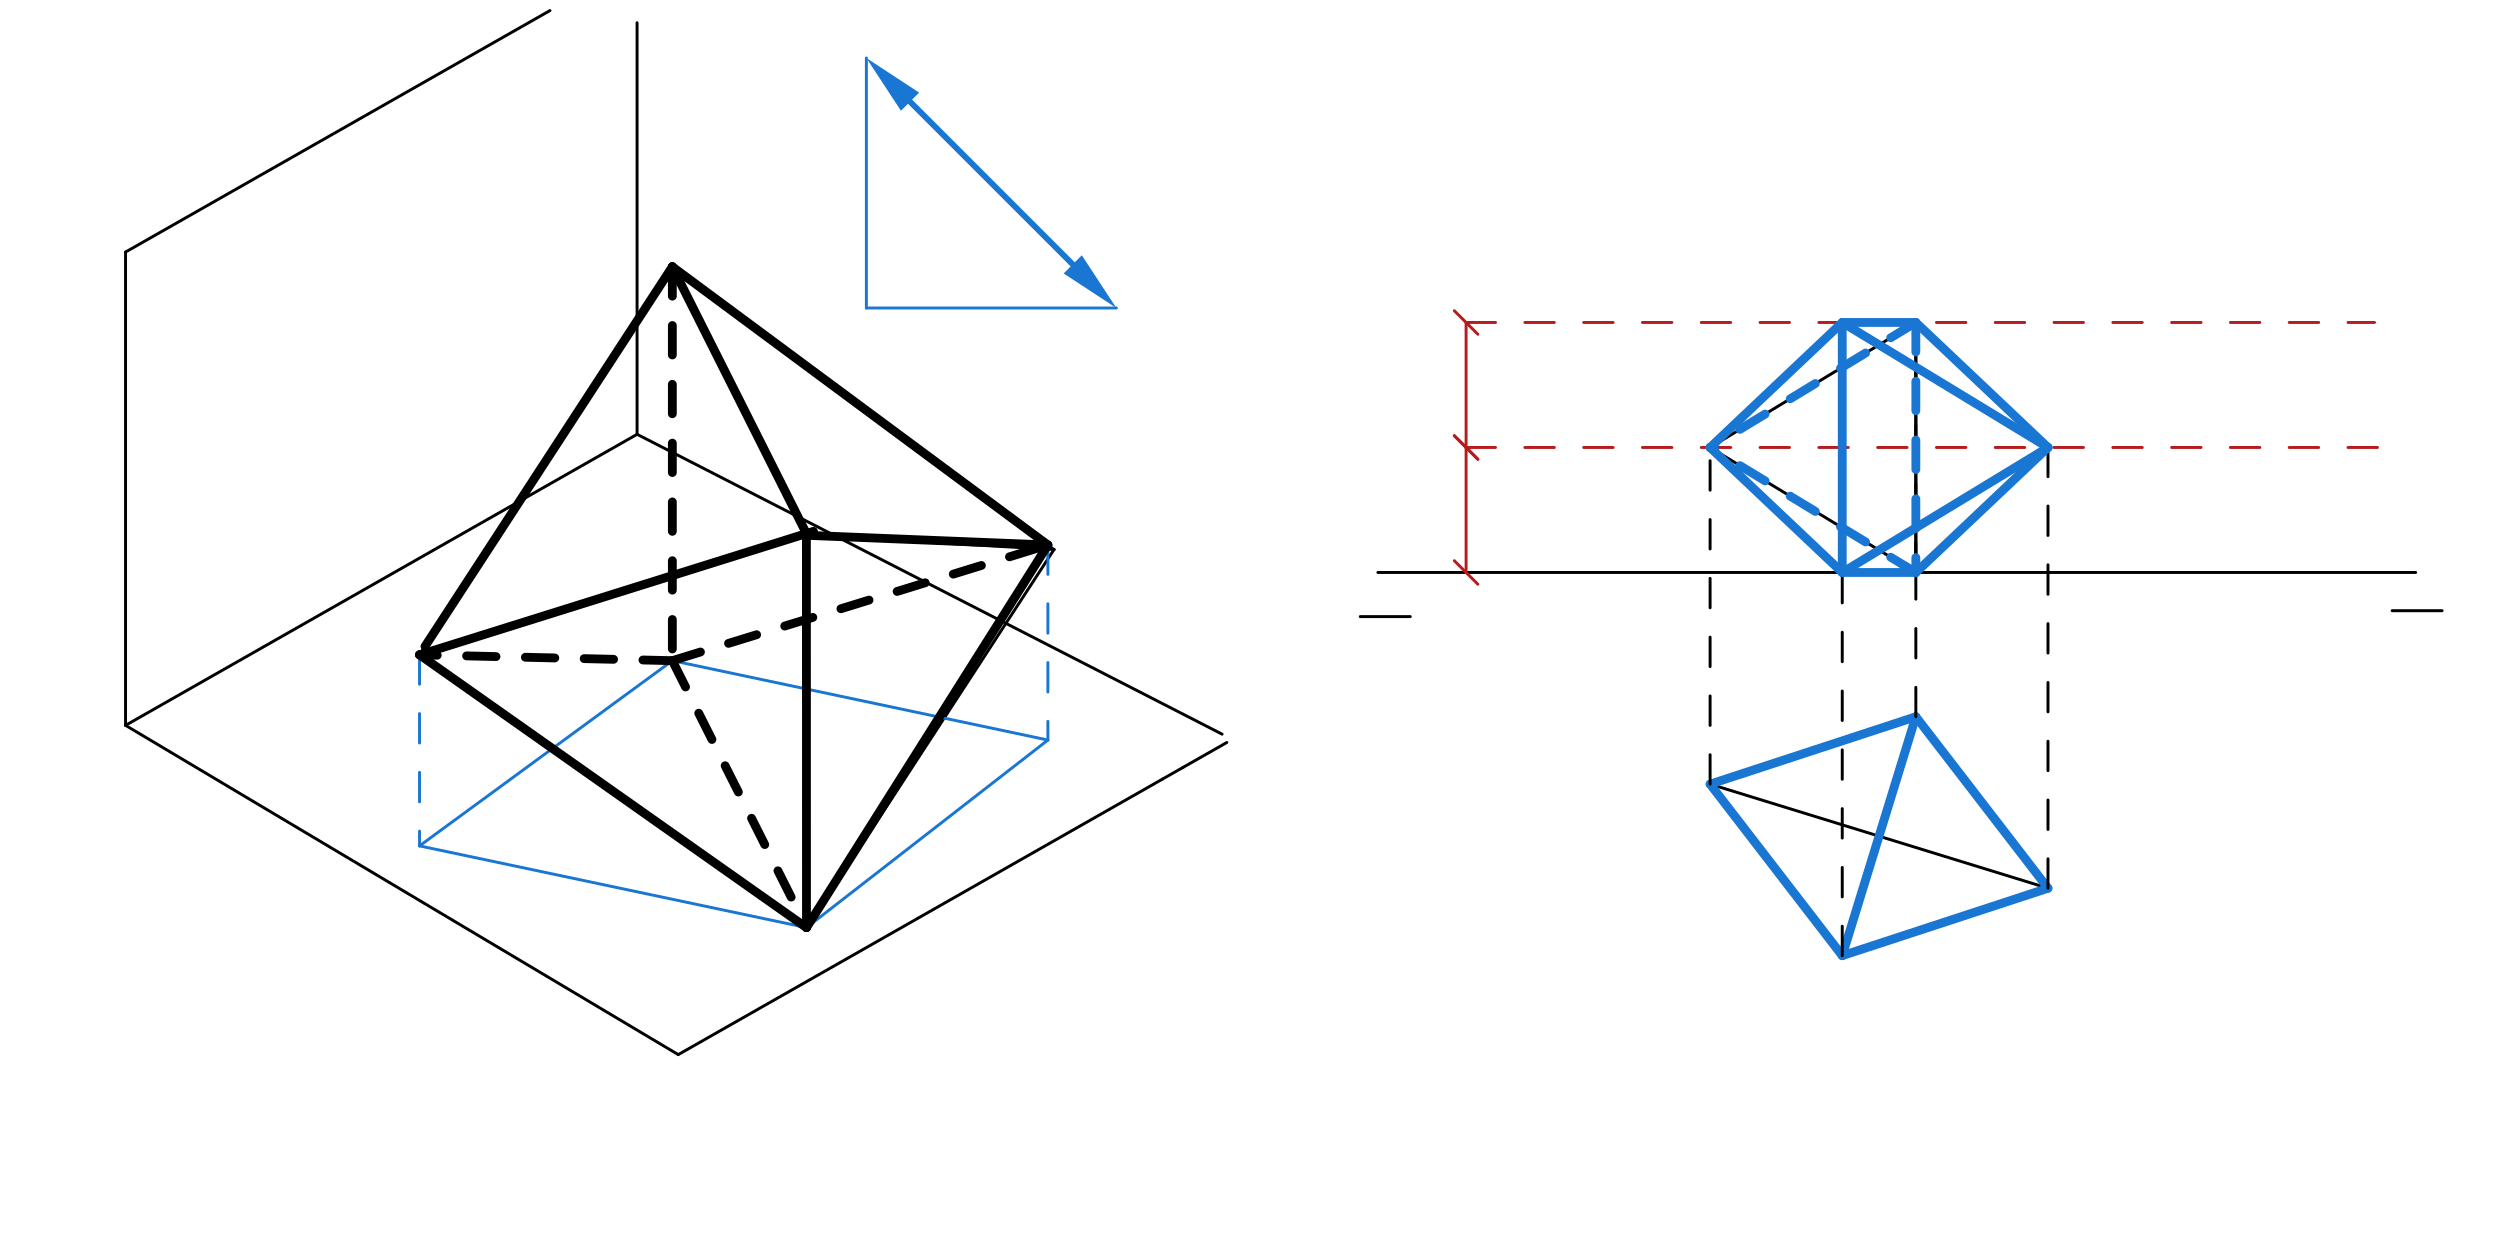 <svg xmlns="http://www.w3.org/2000/svg" class="svg--1it" height="100%" preserveAspectRatio="xMidYMid meet" viewBox="0 0 850.394 425.197" width="100%"><defs><marker id="marker-arrow" markerHeight="16" markerUnits="userSpaceOnUse" markerWidth="24" orient="auto-start-reverse" refX="24" refY="4" viewBox="0 0 24 8"><path d="M 0 0 L 24 4 L 0 8 z" stroke="inherit"></path></marker></defs><g class="aux-layer--1FB"></g><g class="main-layer--3Vd"><g class="element--2qn"><line stroke="#000000" stroke-dasharray="none" stroke-linecap="round" stroke-width="1" x1="42.703" x2="42.703" y1="85.734" y2="246.734"></line></g><g class="element--2qn"><line stroke="#000000" stroke-dasharray="none" stroke-linecap="round" stroke-width="1" x1="42.703" x2="216.703" y1="246.734" y2="147.734"></line></g><g class="element--2qn"><line stroke="#000000" stroke-dasharray="none" stroke-linecap="round" stroke-width="1" x1="42.703" x2="230.703" y1="246.734" y2="358.734"></line></g><g class="element--2qn"><line stroke="#000000" stroke-dasharray="none" stroke-linecap="round" stroke-width="1" x1="42.703" x2="187.071" y1="85.734" y2="3.594"></line></g><g class="element--2qn"><line stroke="#000000" stroke-dasharray="none" stroke-linecap="round" stroke-width="1" x1="216.703" x2="216.703" y1="147.734" y2="7.734"></line></g><g class="element--2qn"><line stroke="#000000" stroke-dasharray="none" stroke-linecap="round" stroke-width="1" x1="230.703" x2="395.495" y1="358.734" y2="264.974"></line></g><g class="element--2qn"><line stroke="#000000" stroke-dasharray="none" stroke-linecap="round" stroke-width="1" x1="395.495" x2="402.46" y1="264.974" y2="261.011"></line></g><g class="element--2qn"><line stroke="#000000" stroke-dasharray="none" stroke-linecap="round" stroke-width="1" x1="228.703" x2="142.703" y1="90.734" y2="222.734"></line></g><g class="element--2qn"><line stroke="#000000" stroke-dasharray="none" stroke-linecap="round" stroke-width="1" x1="142.703" x2="274.611" y1="222.734" y2="182.096"></line></g><g class="element--2qn"><line stroke="#000000" stroke-dasharray="none" stroke-linecap="round" stroke-width="1" x1="274.611" x2="274.611" y1="182.096" y2="315.734"></line></g><g class="element--2qn"><line stroke="#000000" stroke-dasharray="none" stroke-linecap="round" stroke-width="1" x1="274.611" x2="358.532" y1="315.734" y2="186.926"></line></g><g class="element--2qn"><line stroke="#000000" stroke-dasharray="none" stroke-linecap="round" stroke-width="1" x1="274.611" x2="358.532" y1="182.096" y2="186.926"></line></g><g class="element--2qn"><line stroke="#000000" stroke-dasharray="none" stroke-linecap="round" stroke-width="1" x1="228.703" x2="358.532" y1="90.734" y2="186.926"></line></g><g class="element--2qn"><line stroke="#000000" stroke-dasharray="none" stroke-linecap="round" stroke-width="1" x1="274.611" x2="228.703" y1="182.096" y2="90.734"></line></g><g class="element--2qn"><line stroke="#000000" stroke-dasharray="none" stroke-linecap="round" stroke-width="1" x1="142.703" x2="274.611" y1="222.734" y2="315.734"></line></g><g class="element--2qn"><line stroke="#000000" stroke-dasharray="10" stroke-linecap="round" stroke-width="1" x1="228.703" x2="228.703" y1="90.734" y2="224.734"></line></g><g class="element--2qn"><line stroke="#000000" stroke-dasharray="10" stroke-linecap="round" stroke-width="1" x1="228.703" x2="357.916" y1="224.734" y2="184.926"></line></g><g class="element--2qn"><line stroke="#000000" stroke-dasharray="10" stroke-linecap="round" stroke-width="1" x1="228.703" x2="274.466" y1="224.734" y2="315.807"></line></g><g class="element--2qn"><line stroke="#1976D2" stroke-dasharray="10" stroke-linecap="round" stroke-width="1" x1="142.703" x2="142.703" y1="222.734" y2="287.734"></line></g><g class="element--2qn"><line stroke="#1976D2" stroke-dasharray="10" stroke-linecap="round" stroke-width="1" x1="356.445" x2="356.445" y1="185.38" y2="251.734"></line></g><g class="element--2qn"><line stroke="#1976D2" stroke-dasharray="none" stroke-linecap="round" stroke-width="1" x1="142.703" x2="274.33" y1="287.734" y2="315.536"></line></g><g class="element--2qn"><line stroke="#1976D2" stroke-dasharray="none" stroke-linecap="round" stroke-width="1" x1="274.33" x2="356.445" y1="315.536" y2="251.734"></line></g><g class="element--2qn"><line stroke="#1976D2" stroke-dasharray="none" stroke-linecap="round" stroke-width="1" x1="356.445" x2="228.703" y1="251.734" y2="224.734"></line></g><g class="element--2qn"><line stroke="#1976D2" stroke-dasharray="none" stroke-linecap="round" stroke-width="1" x1="228.703" x2="142.703" y1="224.734" y2="287.734"></line></g><g class="element--2qn"><line stroke="#000000" stroke-dasharray="none" stroke-linecap="round" stroke-width="1" x1="216.703" x2="415.703" y1="147.734" y2="249.734"></line></g><g class="element--2qn"><line stroke="#000000" stroke-dasharray="none" stroke-linecap="round" stroke-width="1" x1="402.46" x2="417.311" y1="261.011" y2="252.561"></line></g><g class="element--2qn"><line stroke="#000000" stroke-dasharray="none" stroke-linecap="round" stroke-width="3" x1="228.703" x2="144.555" y1="90.734" y2="219.891"></line></g><g class="element--2qn"><line stroke="#000000" stroke-dasharray="none" stroke-linecap="round" stroke-width="3" x1="274.33" x2="356.445" y1="315.536" y2="185.38"></line></g><g class="element--2qn"><line stroke="#000000" stroke-dasharray="none" stroke-linecap="round" stroke-width="3" x1="356.445" x2="228.703" y1="185.38" y2="90.734"></line></g><g class="element--2qn"><line stroke="#000000" stroke-dasharray="none" stroke-linecap="round" stroke-width="3" x1="228.703" x2="274.611" y1="90.734" y2="182.096"></line></g><g class="element--2qn"><line stroke="#000000" stroke-dasharray="none" stroke-linecap="round" stroke-width="3" x1="274.611" x2="356.445" y1="182.096" y2="185.38"></line></g><g class="element--2qn"><line stroke="#000000" stroke-dasharray="none" stroke-linecap="round" stroke-width="3" x1="142.703" x2="274.33" y1="222.734" y2="315.536"></line></g><g class="element--2qn"><line stroke="#000000" stroke-dasharray="10" stroke-linecap="round" stroke-width="3" x1="228.703" x2="228.703" y1="90.734" y2="224.734"></line></g><g class="element--2qn"><line stroke="#000000" stroke-dasharray="10" stroke-linecap="round" stroke-width="3" x1="228.703" x2="142.703" y1="224.734" y2="222.734"></line></g><g class="element--2qn"><line stroke="#000000" stroke-dasharray="10" stroke-linecap="round" stroke-width="3" x1="228.703" x2="356.445" y1="224.734" y2="185.38"></line></g><g class="element--2qn"><line stroke="#000000" stroke-dasharray="10" stroke-linecap="round" stroke-width="3" x1="228.703" x2="274.33" y1="224.734" y2="315.536"></line></g><g class="element--2qn"><line stroke="#000000" stroke-dasharray="none" stroke-linecap="round" stroke-width="3" x1="142.703" x2="276.703" y1="222.734" y2="180.734"></line></g><g class="element--2qn"><line stroke="#000000" stroke-dasharray="none" stroke-linecap="round" stroke-width="3" x1="274.33" x2="274.305" y1="315.536" y2="181.486"></line></g><g class="element--2qn"><line stroke="#1976D2" stroke-dasharray="none" stroke-linecap="round" stroke-width="1" x1="294.703" x2="294.703" y1="19.734" y2="104.774"></line></g><g class="element--2qn"><line stroke="#1976D2" stroke-dasharray="none" stroke-linecap="round" stroke-width="1" x1="294.703" x2="379.742" y1="104.774" y2="104.774"></line></g><g class="element--2qn"><line stroke="#1976D2" stroke-dasharray="none" stroke-linecap="round" stroke-width="2" x1="309.552" x2="364.893" y1="34.584" y2="89.925"></line><path d="M294.703,19.734 l21,4.375 l0,-8.75 z" fill="#1976D2" stroke="#1976D2" stroke-width="0" transform="rotate(45, 294.703, 19.734)"></path><path d="M379.742,104.774 l21,4.375 l0,-8.75 z" fill="#1976D2" stroke="#1976D2" stroke-width="0" transform="rotate(225, 379.742, 104.774)"></path></g><g class="element--2qn"><line stroke="#000000" stroke-dasharray="none" stroke-linecap="round" stroke-width="1" x1="468.703" x2="821.703" y1="194.734" y2="194.734"></line></g><g class="element--2qn"><line stroke="#000000" stroke-dasharray="none" stroke-linecap="round" stroke-width="1" x1="462.703" x2="479.703" y1="209.734" y2="209.734"></line></g><g class="element--2qn"><line stroke="#000000" stroke-dasharray="none" stroke-linecap="round" stroke-width="1" x1="813.703" x2="830.703" y1="207.734" y2="207.734"></line></g><g class="element--2qn"><line stroke="#000000" stroke-dasharray="none" stroke-linecap="round" stroke-width="1" x1="581.703" x2="696.638" y1="266.734" y2="302.137"></line></g><g class="element--2qn"><line stroke="#000000" stroke-dasharray="none" stroke-linecap="round" stroke-width="1" x1="639.171" x2="651.687" y1="284.436" y2="243.8"></line></g><g class="element--2qn"><line stroke="#000000" stroke-dasharray="none" stroke-linecap="round" stroke-width="1" x1="639.171" x2="626.654" y1="284.436" y2="325.071"></line></g><g class="element--2qn"><line stroke="#000000" stroke-dasharray="none" stroke-linecap="round" stroke-width="1" x1="651.687" x2="581.703" y1="243.8" y2="266.734"></line></g><g class="element--2qn"><line stroke="#000000" stroke-dasharray="none" stroke-linecap="round" stroke-width="1" x1="581.703" x2="626.654" y1="266.734" y2="325.071"></line></g><g class="element--2qn"><line stroke="#000000" stroke-dasharray="none" stroke-linecap="round" stroke-width="1" x1="626.654" x2="696.638" y1="325.071" y2="302.137"></line></g><g class="element--2qn"><line stroke="#000000" stroke-dasharray="none" stroke-linecap="round" stroke-width="1" x1="696.638" x2="651.687" y1="302.137" y2="243.8"></line></g><g class="element--2qn"><line stroke="#1976D2" stroke-dasharray="none" stroke-linecap="round" stroke-width="3" x1="651.687" x2="581.703" y1="243.8" y2="266.734"></line></g><g class="element--2qn"><line stroke="#1976D2" stroke-dasharray="none" stroke-linecap="round" stroke-width="3" x1="581.703" x2="626.654" y1="266.734" y2="325.071"></line></g><g class="element--2qn"><line stroke="#1976D2" stroke-dasharray="none" stroke-linecap="round" stroke-width="3" x1="626.654" x2="696.638" y1="325.071" y2="302.137"></line></g><g class="element--2qn"><line stroke="#1976D2" stroke-dasharray="none" stroke-linecap="round" stroke-width="3" x1="696.638" x2="651.687" y1="302.137" y2="243.8"></line></g><g class="element--2qn"><line stroke="#1976D2" stroke-dasharray="none" stroke-linecap="round" stroke-width="3" x1="651.687" x2="626.654" y1="243.8" y2="325.071"></line></g><g class="element--2qn"><line stroke="#000000" stroke-dasharray="10" stroke-linecap="round" stroke-width="1" x1="626.654" x2="626.654" y1="325.071" y2="194.734"></line></g><g class="element--2qn"><line stroke="#000000" stroke-dasharray="10" stroke-linecap="round" stroke-width="1" x1="651.687" x2="651.687" y1="243.8" y2="194.734"></line></g><g class="element--2qn"><line stroke="#B71C1C" stroke-dasharray="none" stroke-linecap="round" stroke-width="1" x1="498.703" x2="498.703" y1="194.734" y2="152.215"></line><path d="M502.703,190.734 l-8,8" stroke="#B71C1C" stroke-linecap="round" stroke-width="1" transform="rotate(270, 498.703, 194.734)"></path><path d="M502.703,148.215 l-8,8" stroke="#B71C1C" stroke-linecap="round" stroke-width="1" transform="rotate(90, 498.703, 152.215)"></path></g><g class="element--2qn"><line stroke="#B71C1C" stroke-dasharray="none" stroke-linecap="round" stroke-width="1" x1="498.703" x2="498.703" y1="152.215" y2="109.695"></line><path d="M502.703,148.215 l-8,8" stroke="#B71C1C" stroke-linecap="round" stroke-width="1" transform="rotate(270, 498.703, 152.215)"></path><path d="M502.703,105.695 l-8,8" stroke="#B71C1C" stroke-linecap="round" stroke-width="1" transform="rotate(90, 498.703, 109.695)"></path></g><g class="element--2qn"><line stroke="#B71C1C" stroke-dasharray="10" stroke-linecap="round" stroke-width="1" x1="498.703" x2="809.703" y1="152.215" y2="152.215"></line></g><g class="element--2qn"><line stroke="#B71C1C" stroke-dasharray="10" stroke-linecap="round" stroke-width="1" x1="498.703" x2="807.703" y1="109.695" y2="109.695"></line></g><g class="element--2qn"><line stroke="#000000" stroke-dasharray="10" stroke-linecap="round" stroke-width="1" x1="581.703" x2="581.703" y1="266.734" y2="152.215"></line></g><g class="element--2qn"><line stroke="#000000" stroke-dasharray="10" stroke-linecap="round" stroke-width="1" x1="696.638" x2="696.638" y1="302.137" y2="152.215"></line></g><g class="element--2qn"><line stroke="#000000" stroke-dasharray="10" stroke-linecap="round" stroke-width="1" x1="626.654" x2="626.654" y1="194.734" y2="109.695"></line></g><g class="element--2qn"><line stroke="#000000" stroke-dasharray="10" stroke-linecap="round" stroke-width="1" x1="651.687" x2="651.687" y1="194.734" y2="109.695"></line></g><g class="element--2qn"><line stroke="#000000" stroke-dasharray="none" stroke-linecap="round" stroke-width="1" x1="626.654" x2="651.687" y1="109.695" y2="109.695"></line></g><g class="element--2qn"><line stroke="#000000" stroke-dasharray="none" stroke-linecap="round" stroke-width="1" x1="626.654" x2="626.654" y1="109.695" y2="194.734"></line></g><g class="element--2qn"><line stroke="#000000" stroke-dasharray="none" stroke-linecap="round" stroke-width="1" x1="626.654" x2="581.703" y1="109.695" y2="152.215"></line></g><g class="element--2qn"><line stroke="#000000" stroke-dasharray="none" stroke-linecap="round" stroke-width="1" x1="626.654" x2="696.638" y1="109.695" y2="152.215"></line></g><g class="element--2qn"><line stroke="#000000" stroke-dasharray="none" stroke-linecap="round" stroke-width="1" x1="651.687" x2="696.638" y1="109.695" y2="152.215"></line></g><g class="element--2qn"><line stroke="#000000" stroke-dasharray="none" stroke-linecap="round" stroke-width="1" x1="651.687" x2="651.687" y1="109.695" y2="194.734"></line></g><g class="element--2qn"><line stroke="#000000" stroke-dasharray="none" stroke-linecap="round" stroke-width="1" x1="651.687" x2="581.703" y1="109.695" y2="152.215"></line></g><g class="element--2qn"><line stroke="#000000" stroke-dasharray="none" stroke-linecap="round" stroke-width="1" x1="626.654" x2="581.703" y1="194.734" y2="152.215"></line></g><g class="element--2qn"><line stroke="#000000" stroke-dasharray="none" stroke-linecap="round" stroke-width="1" x1="626.654" x2="696.638" y1="194.734" y2="152.215"></line></g><g class="element--2qn"><line stroke="#000000" stroke-dasharray="none" stroke-linecap="round" stroke-width="1" x1="651.687" x2="581.703" y1="194.734" y2="152.215"></line></g><g class="element--2qn"><line stroke="#000000" stroke-dasharray="none" stroke-linecap="round" stroke-width="1" x1="651.687" x2="696.638" y1="194.734" y2="152.215"></line></g><g class="element--2qn"><line stroke="#000000" stroke-dasharray="none" stroke-linecap="round" stroke-width="1" x1="651.687" x2="651.687" y1="194.734" y2="109.695"></line></g><g class="element--2qn"><line stroke="#1976D2" stroke-dasharray="none" stroke-linecap="round" stroke-width="3" x1="626.654" x2="581.703" y1="109.695" y2="152.215"></line></g><g class="element--2qn"><line stroke="#1976D2" stroke-dasharray="none" stroke-linecap="round" stroke-width="3" x1="581.703" x2="626.654" y1="152.215" y2="194.734"></line></g><g class="element--2qn"><line stroke="#1976D2" stroke-dasharray="none" stroke-linecap="round" stroke-width="3" x1="626.654" x2="651.687" y1="194.734" y2="194.734"></line></g><g class="element--2qn"><line stroke="#1976D2" stroke-dasharray="none" stroke-linecap="round" stroke-width="3" x1="651.687" x2="696.638" y1="194.734" y2="152.215"></line></g><g class="element--2qn"><line stroke="#1976D2" stroke-dasharray="none" stroke-linecap="round" stroke-width="3" x1="696.638" x2="651.687" y1="152.215" y2="109.695"></line></g><g class="element--2qn"><line stroke="#1976D2" stroke-dasharray="none" stroke-linecap="round" stroke-width="3" x1="651.687" x2="626.654" y1="109.695" y2="109.695"></line></g><g class="element--2qn"><line stroke="#1976D2" stroke-dasharray="10" stroke-linecap="round" stroke-width="3" x1="651.687" x2="581.703" y1="109.695" y2="152.215"></line></g><g class="element--2qn"><line stroke="#1976D2" stroke-dasharray="none" stroke-linecap="round" stroke-width="3" x1="626.654" x2="696.638" y1="194.734" y2="152.215"></line></g><g class="element--2qn"><line stroke="#1976D2" stroke-dasharray="none" stroke-linecap="round" stroke-width="3" x1="696.638" x2="626.654" y1="152.215" y2="109.695"></line></g><g class="element--2qn"><line stroke="#1976D2" stroke-dasharray="10" stroke-linecap="round" stroke-width="3" x1="651.687" x2="581.703" y1="194.734" y2="152.215"></line></g><g class="element--2qn"><line stroke="#1976D2" stroke-dasharray="none" stroke-linecap="round" stroke-width="3" x1="626.654" x2="626.654" y1="109.695" y2="194.734"></line></g><g class="element--2qn"><line stroke="#1976D2" stroke-dasharray="10" stroke-linecap="round" stroke-width="3" x1="651.687" x2="651.687" y1="109.695" y2="194.734"></line></g></g><g class="snaps-layer--2PT"></g><g class="temp-layer--rAP"></g></svg>